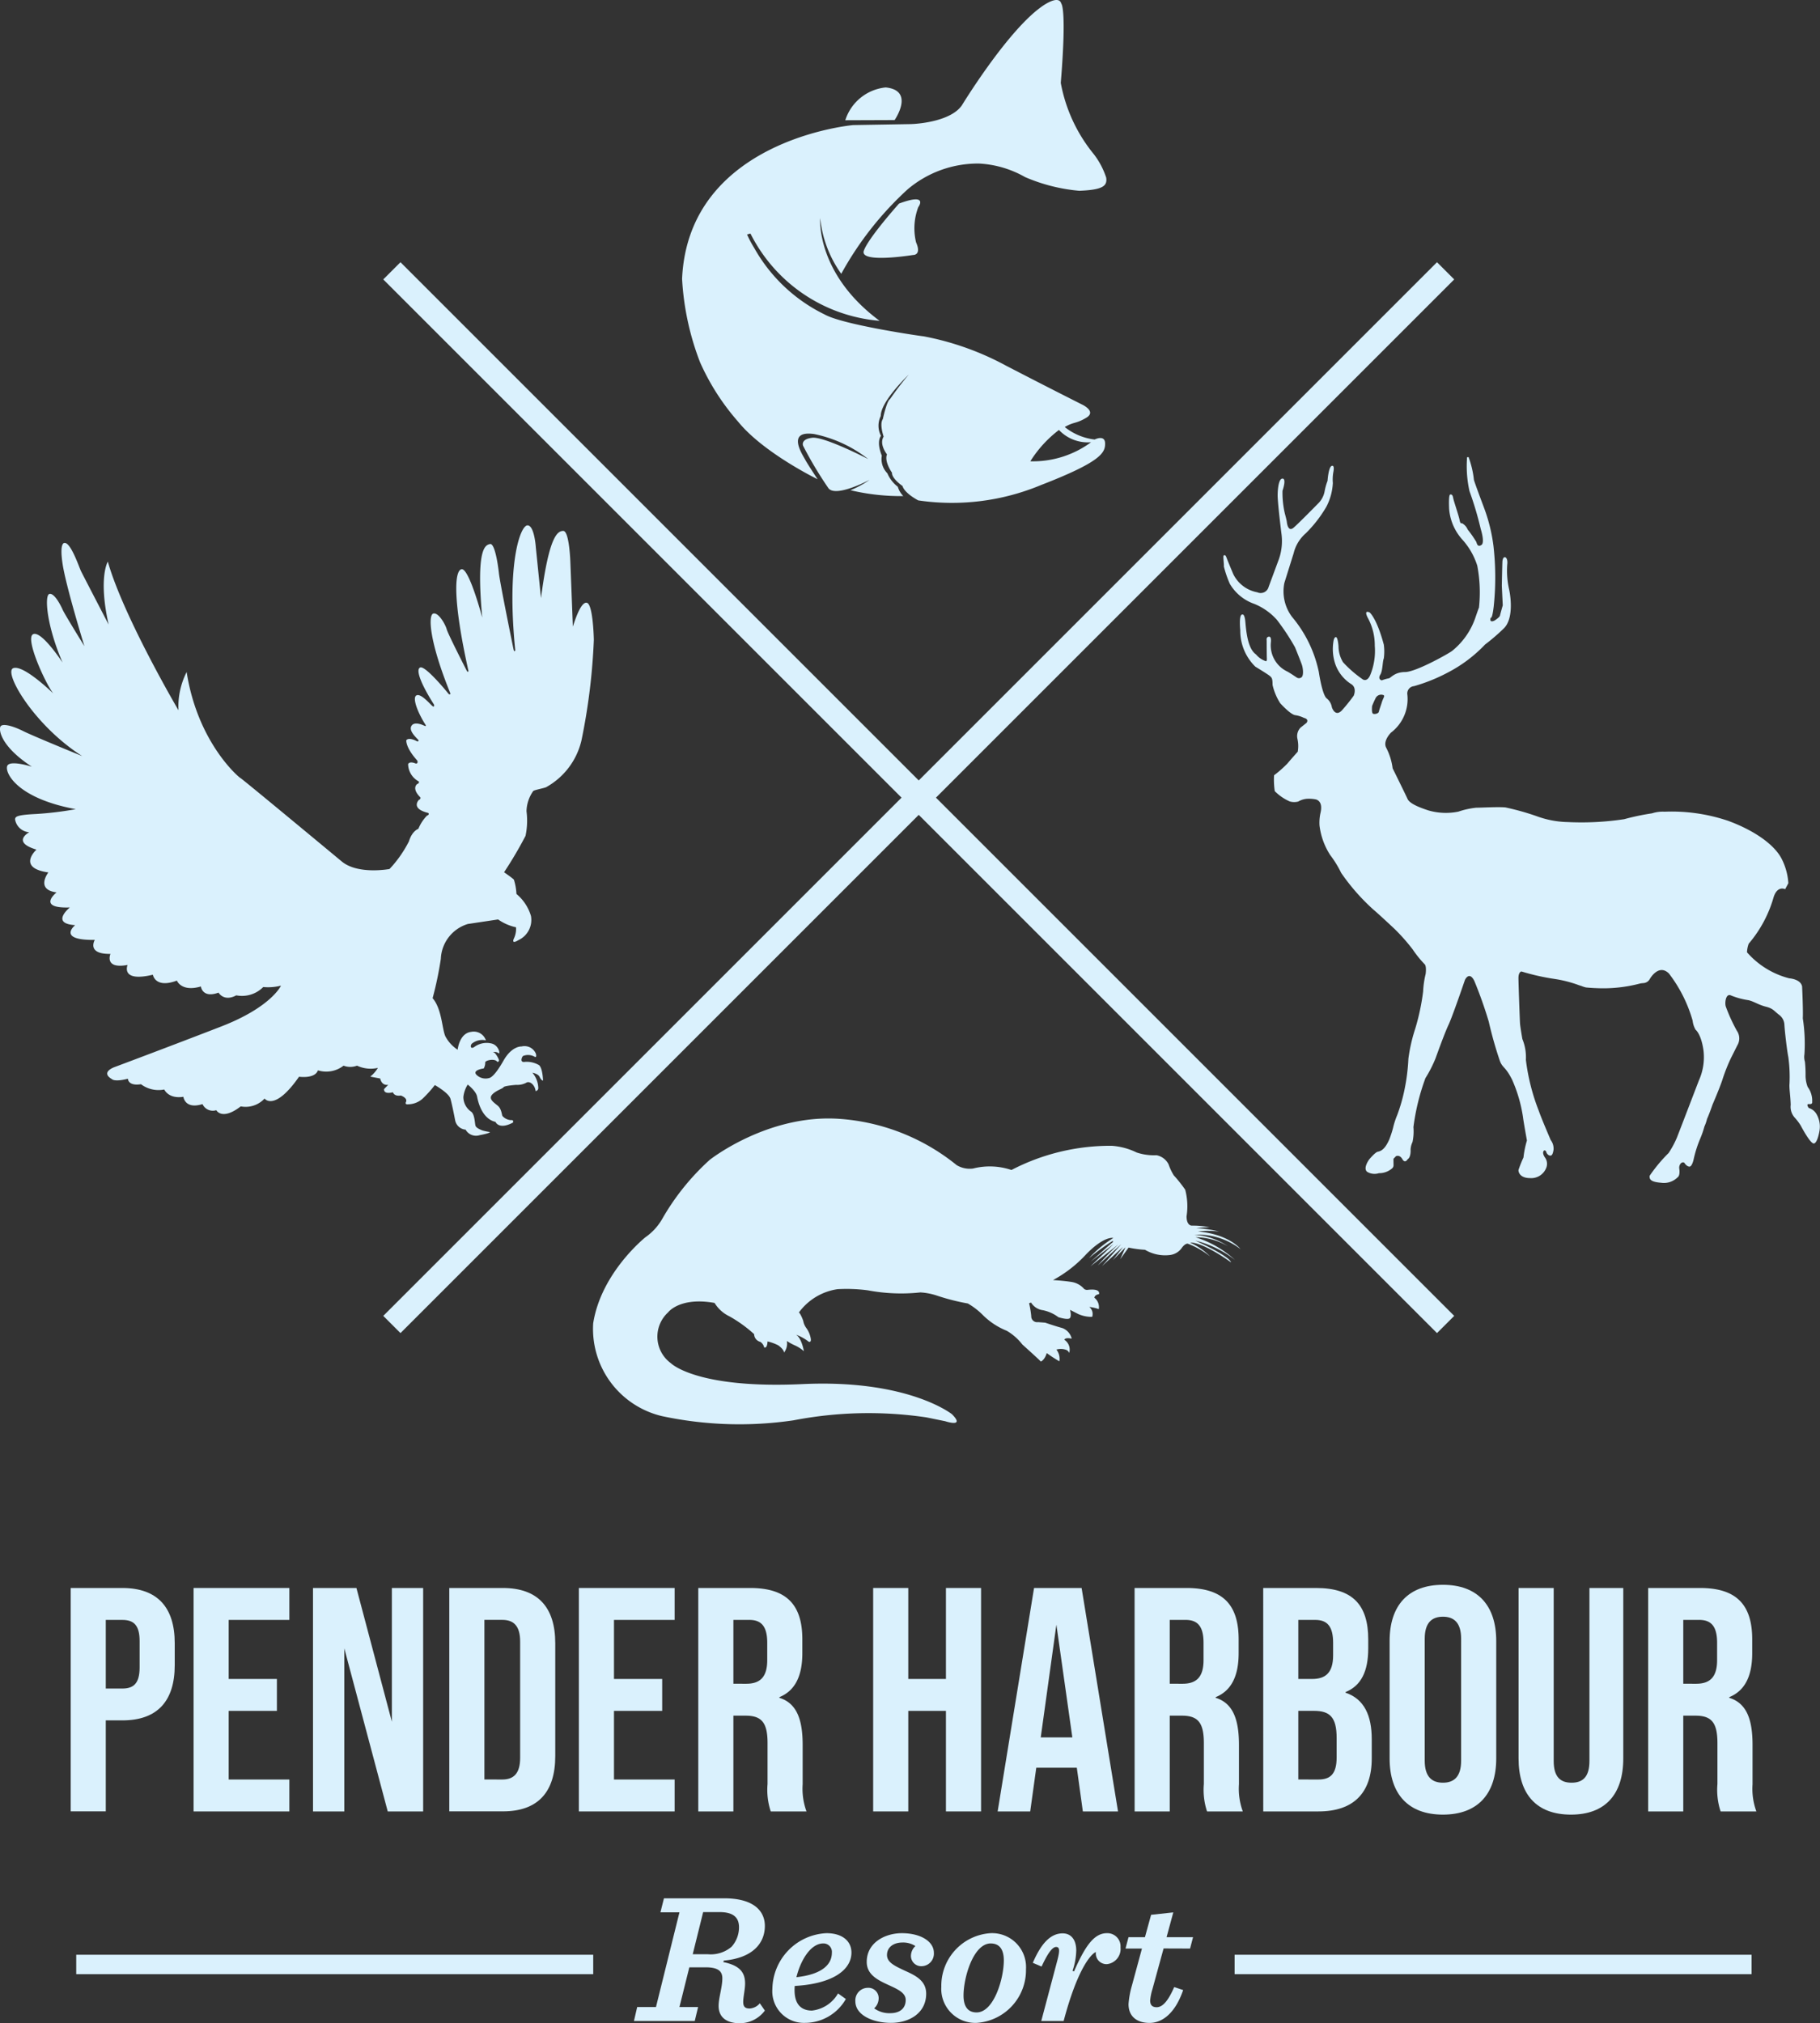 <svg xmlns="http://www.w3.org/2000/svg" width="155.002" height="172.321" viewBox="0 0 155.002 172.321">
  <rect x="0" y="0" width="155.002" height="172.321" fill="#333333" stroke="none"/>
  <g id="logo" transform="translate(-155.078 -79.674)">
    <g id="Group_102" data-name="Group 102">
      <g id="Group_95" data-name="Group 95">
        <path id="Path_270" data-name="Path 270" d="M278.927,191.748,234.789,147.61l44.138-44.138-1.466-1.466-44.138,44.138-44.138-44.138-1.466,1.466,44.138,44.138-44.138,44.138,1.466,1.466,44.138-44.138,44.138,44.138Z" fill="#daf1fd"/>
      </g>
      <path id="Path_271" data-name="Path 271" d="M236.157,200.127s-3.715-2.992-12.738-2.569-11.2-1.775-11.2-1.775a2.8,2.8,0,0,1-.246-4.329s.985-1.342,3.962-.808a3.006,3.006,0,0,0,1.268,1.143,11.274,11.274,0,0,1,2.1,1.515.692.692,0,0,0,.525.656.77.77,0,0,1,.333.477s.256.142.285-.513a4.027,4.027,0,0,1,.919.337c.214.16.464.384.487.612a1.263,1.263,0,0,0,.24-.988,4.256,4.256,0,0,0,.749.406,3.132,3.132,0,0,1,.7.464s-.182-1.122-.674-1.406a3.938,3.938,0,0,1,1.084.6s.218.1.182-.233a2.122,2.122,0,0,0-.4-.954,1.422,1.422,0,0,1-.243-.573c-.032-.125-.257-.676-.376-.726a4.964,4.964,0,0,1,3.291-1.988,13.683,13.683,0,0,1,2.6.1,15.318,15.318,0,0,0,4.462.175,5.444,5.444,0,0,1,1.4.27,18.553,18.553,0,0,0,2.638.673,6.094,6.094,0,0,1,1.318,1.024,6.121,6.121,0,0,0,1.995,1.3,4.58,4.58,0,0,1,1.328,1.168c.1.089,1.5,1.346,1.573,1.454,0,0,.315-.1.506-.721a12.06,12.06,0,0,0,1.076.7,1.288,1.288,0,0,0-.252-1,1.379,1.379,0,0,1,.82.021.445.445,0,0,1,.267.267.994.994,0,0,0-.408-1.119s.017-.225.624-.1a1.286,1.286,0,0,0-.794-.9c-.624-.17-1.464-.46-1.464-.46l-.612-.046a.5.5,0,0,1-.577-.516,8.29,8.29,0,0,0-.183-1.1l.168-.049a1.4,1.4,0,0,0,1.018.652,3.3,3.3,0,0,1,1.31.592s.821.268.98.075.011-.7.011-.7l.712.362a2.753,2.753,0,0,0,1.173.233.77.77,0,0,0-.244-.84,3.371,3.371,0,0,1,.807.184,1.014,1.014,0,0,0-.378-.973s.019-.245.392-.3c0,0,.224-.517-1-.364a.432.432,0,0,1-.261-.081,1.771,1.771,0,0,0-1.043-.592c-.689-.114-1.609-.164-1.609-.164a10.75,10.75,0,0,0,2.814-2.188c1.559-1.606,2.324-1.4,2.324-1.4a9.98,9.98,0,0,0-2.082,1.731,18.875,18.875,0,0,1,2.043-1.488s.052.128-.118.2l-1.761,1.57,1.94-1.495-1.971,1.9,2.379-1.872a23.184,23.184,0,0,0-1.758,1.8l2.006-1.818-1.64,1.866,1.787-1.629L249.861,187l1.068-1.089-.447,1.013.712-.993a9.056,9.056,0,0,0,1.4.189,3.351,3.351,0,0,0,2.1.447,1.437,1.437,0,0,0,1.054-.639s.231-.331.477-.333a6.99,6.99,0,0,1,1.909,1.089,5.514,5.514,0,0,0-1.7-1.175s.895-.158,3.486,1.681c0,0,.034-.449-3.042-1.853a8.976,8.976,0,0,1,3.385,1.653,8.975,8.975,0,0,0-3.363-1.939,5.565,5.565,0,0,1,2.754.764,5.814,5.814,0,0,0-2.861-.977,5.917,5.917,0,0,1,3.931,1.222s-.912-1.239-3.622-1.507a7.7,7.7,0,0,1,1.806.014,9.763,9.763,0,0,0-1.949-.291,10.026,10.026,0,0,1,1.135-.078,7.8,7.8,0,0,0-1.529-.137s-.432.008-.433-.792a5.546,5.546,0,0,0-.115-2.267,11.608,11.608,0,0,0-.974-1.224,4.61,4.61,0,0,1-.442-.937,1.456,1.456,0,0,0-1.03-.776,4.665,4.665,0,0,1-1.686-.231,5.732,5.732,0,0,0-2.112-.571,18.23,18.23,0,0,0-8.553,2.06,5.781,5.781,0,0,0-3.274-.125,2.146,2.146,0,0,1-1.395-.291,17.8,17.8,0,0,0-9.985-3.94c-6.106-.423-11.043,3.492-11.043,3.492a20.457,20.457,0,0,0-4.035,5.011,4.8,4.8,0,0,1-1.433,1.574s-3.779,3-4.458,7.339a7.634,7.634,0,0,0,5.846,7.9,31.6,31.6,0,0,0,11.222.36,33.66,33.66,0,0,1,11.31-.25l1.6.327S237.319,201.3,236.157,200.127Z" fill="#daf1fd"/>
      <path id="Path_272" data-name="Path 272" d="M170.974,136.911a6.476,6.476,0,0,0-.695,3.26s-4.686-7.968-6.019-12.664c0,0-.828,1.355.069,5.36,0,0-2.187-4.213-2.347-4.538s-.88-2.49-1.414-2.407c0,0-.454-.1-.152,1.833s1.849,6.951,1.849,6.951-1.681-2.715-1.85-3.1-.72-1.464-1.138-1.341-.241,2.665,1.128,5.837c0,0-1.8-2.755-2.508-2.411s1.031,4.159,1.716,5.045c0,0-2.517-2.468-3.4-2.156s1.742,4.866,5.869,7.492c0,0-4.145-1.689-5.034-2.134s-1.744-.663-1.922-.4-.009,1.694,2.668,3.437c0,0-1.841-.589-2.091-.083s.7,2.751,5.827,3.7a28.465,28.465,0,0,1-3.381.41c-1.628.079-1.771.218-1.788.454a1.308,1.308,0,0,0,1.209,1.1s-1.566.828.614,1.481c0,0-1.727,1.553,1.013,1.943,0,0-1.139,1.462.7,1.7,0,0-1.753,1.382,1.129,1.283,0,0-1.7,1.374.453,1.506,0,0-1.6,1.3,1.673,1.257,0,0-.739,1.225,1.334,1.193,0,0-.561,1.314,1.458.941,0,0-.64,1.5,2.153.832,0,0,.187,1.2,2.046.5,0,0,.374.993,2.046.5,0,0,.107,1.034,1.5.525,0,0,.453.805,1.512.231a2.535,2.535,0,0,0,2.295-.708,4.416,4.416,0,0,0,1.513-.119s-.81,1.819-5.09,3.479-9.084,3.458-9.084,3.458-1.246.428-.223,1.028c0,0,.205.26,1.361-.037,0,0-.009.643,1.112.469a2.485,2.485,0,0,0,1.984.449s.347.822,1.628.622c0,0,.115,1.092,1.628.623a.961.961,0,0,0,1.174.517s.471.919,2.082-.324a2.191,2.191,0,0,0,2.028-.667s.836,1.154,2.937-1.858c0,0,1.343.2,1.61-.543a2.387,2.387,0,0,0,2.18-.4,1.606,1.606,0,0,0,1.147,0,2.757,2.757,0,0,0,1.78.19,2.8,2.8,0,0,1-.65.743l.845.161s.1.627.685.535l-.354.362s-.1.483.754.276c0,0,.085.367.672.275,0,0,.591.2.44.545,0,0-.14.24.182.205a1.888,1.888,0,0,0,1.237-.485,10.149,10.149,0,0,0,1.037-1.154s1.183.662,1.33,1.165.4,1.836.4,1.836a.987.987,0,0,0,.889.795,1.018,1.018,0,0,0,1.208.469c.93-.174.861-.266.861-.266a4.9,4.9,0,0,1-.636-.134c-.16-.063-.5-.2-.579-.377s-.05-.941-.366-1.213a1.515,1.515,0,0,1-.676-1.266,2.5,2.5,0,0,1,.37-1.051s.713.546.8,1.028.431,1.889,1.565,2.15c0,0,.274.7,1.486.061,0,0,.1-.249-.156-.21a1.055,1.055,0,0,1-.738-.352c-.058-.108-.08-.6-.38-.86s-.812-.56-.527-.925.928-.539,1-.667,1.077-.2,1.077-.2a1.639,1.639,0,0,0,.847-.176c.283-.2.75.161.807.706a.261.261,0,0,0,.227-.3,2.084,2.084,0,0,0-.5-1.265s.491.084.615.356.3.362.292.291-.038-1.031-.338-1.29a2.08,2.08,0,0,0-1.179-.284c-.531.1-.262-.455-.186-.5a1.145,1.145,0,0,1,1.025.088s.158.049.065-.287a1.048,1.048,0,0,0-1.216-.609s-.817-.067-1.536,1.2c-.731,1.287-1.1,1.47-1.243,1.493a1.1,1.1,0,0,1-1.055-.274c-.407-.418.612-.547.612-.547a1,1,0,0,0,.127-.5c-.042-.183.828-.391,1.03-.058,0,0,.218,0,.113-.237s-.306-.565-.447-.587.263-.07.436.078.045-.678-.607-.825a1.774,1.774,0,0,0-1.456.3c-.334.227-.363-.133-.2-.29a1.415,1.415,0,0,1,1.188-.273,1.085,1.085,0,0,0-1.248-.725c-1.021.115-1.157,1.523-1.157,1.523A3.06,3.06,0,0,1,193,167.922c-.283-.671-.293-2.318-1.078-3.232a30.264,30.264,0,0,0,.7-3.349,3.238,3.238,0,0,1,2.3-2.97l2.578-.387a4.162,4.162,0,0,0,1.525.667,1.88,1.88,0,0,1-.169.931c-.225.488.169.295.38.16a1.89,1.89,0,0,0,1.06-2.063,3.885,3.885,0,0,0-1.234-1.865,4.888,4.888,0,0,0-.218-1.221c-.131-.141-.836-.629-.836-.629a34.094,34.094,0,0,0,1.827-3.1,6.246,6.246,0,0,0,.083-2.1,3.108,3.108,0,0,1,.578-1.724c.163-.1.841-.219,1.086-.316a6.148,6.148,0,0,0,3.023-4.017,52.727,52.727,0,0,0,1.048-8.541s-.057-3-.586-3.149-1.071,1.641-1.2,2.026l-.214-5.5s-.084-2.643-.6-2.649-1.222.5-1.9,5.724l-.439-4.31s-.12-1.907-.718-1.887-1.787,3.183-1.035,10.64c0,0-.087.233-.155-.121,0,0-1.138-5.545-1.237-6.448s-.373-2.569-.756-2.481-1.214.277-.664,6.263c0,0-1.134-4.29-1.776-4.116s-.677,2.937.6,8.649c0,0-.012.192-.136.007,0,0-1.612-3.15-1.714-3.543s-.691-1.453-1.138-1.34-.379,2.307,1.459,6.822c0,0-.058.155-.2-.028s-1.956-2.381-2.379-2.2.109,1.486,1.176,3.159c0,0,.064.238-.1.147s-.965-1.1-1.377-.938.078,1.462.762,2.522c0,0,.092.147-.1.074,0,0-.8-.415-1.084-.021s.283.934.576,1.239c0,0,.049.138-.12.106,0,0-.676-.391-.916-.091,0,0-.085.6.94,1.736,0,0,.1.291-.153.243,0,0-.487-.23-.634.055a1.717,1.717,0,0,0,.913,1.478s.065.15-.131.21c0,0-.534.346.26,1.142a.158.158,0,0,1-.118.208s-.759.746.789,1.117c0,0,.158.136-.113.237a3.543,3.543,0,0,0-.728,1.12s-.522.155-.8,1.06a10.045,10.045,0,0,1-1.655,2.36s-2.656.5-4.048-.625c0,0-8.463-7.029-8.641-7.118S171.906,142.9,170.974,136.911Z" fill="#daf1fd"/>
      <g id="Group_98" data-name="Group 98">
        <g id="Group_96" data-name="Group 96">
          <line id="Line_24" data-name="Line 24" x2="44.03" transform="translate(260.224 246.989)" fill="#daf1fd"/>
          <rect id="Rectangle_74" data-name="Rectangle 74" width="44.03" height="1.655" transform="translate(260.224 246.161)" fill="#daf1fd"/>
        </g>
        <g id="Group_97" data-name="Group 97">
          <line id="Line_25" data-name="Line 25" x2="44.03" transform="translate(161.57 246.989)" fill="#daf1fd"/>
          <rect id="Rectangle_75" data-name="Rectangle 75" width="44.03" height="1.655" transform="translate(161.57 246.161)" fill="#daf1fd"/>
        </g>
      </g>
      <g id="Group_99" data-name="Group 99">
        <path id="Path_273" data-name="Path 273" d="M161.1,214.925h4.4c2.991,0,4.459,1.658,4.459,4.7V221.5c0,3.044-1.468,4.7-4.459,4.7h-1.413v7.748H161.1Zm4.4,8.563c.952,0,1.468-.435,1.468-1.794v-2.257c0-1.359-.516-1.794-1.468-1.794h-1.413v5.845Z" fill="#daf1fd"/>
        <path id="Path_274" data-name="Path 274" d="M171.564,214.925h8.156v2.718h-5.166v5.03h4.106v2.718h-4.106v5.845h5.166v2.719h-8.156Z" fill="#daf1fd"/>
        <path id="Path_275" data-name="Path 275" d="M181.734,214.925h3.7l3.018,11.391V214.925h2.664v19.03H188.1l-3.7-13.892v13.892h-2.664Z" fill="#daf1fd"/>
        <path id="Path_276" data-name="Path 276" d="M193.342,214.925h4.567c2.99,0,4.458,1.658,4.458,4.7v9.624c0,3.045-1.468,4.7-4.458,4.7h-4.567Zm4.512,16.311c.952,0,1.523-.489,1.523-1.848v-9.9c0-1.359-.571-1.849-1.523-1.849h-1.522v13.593Z" fill="#daf1fd"/>
        <path id="Path_277" data-name="Path 277" d="M204.378,214.925h8.156v2.718h-5.166v5.03h4.106v2.718h-4.106v5.845h5.166v2.719h-8.156Z" fill="#daf1fd"/>
        <path id="Path_278" data-name="Path 278" d="M214.548,214.925h4.431c3.1,0,4.431,1.44,4.431,4.376v1.17c0,1.957-.625,3.208-1.957,3.751v.055c1.495.462,1.984,1.875,1.984,4.023v3.344a5.607,5.607,0,0,0,.327,2.311h-3.045a5.851,5.851,0,0,1-.272-2.338v-3.48c0-1.767-.517-2.338-1.876-2.338h-1.033v8.156h-2.99Zm4.078,8.155c1.114,0,1.794-.489,1.794-2.011V219.6c0-1.36-.462-1.958-1.523-1.958h-1.359v5.437Z" fill="#daf1fd"/>
        <path id="Path_279" data-name="Path 279" d="M229.442,214.925h2.99v7.748h3.208v-7.748h2.991v19.03H235.64v-8.564h-3.208v8.564h-2.99Z" fill="#daf1fd"/>
        <path id="Path_280" data-name="Path 280" d="M246.786,230.231h-3.453l-.516,3.724h-2.773l3.1-19.03h4.051l3.1,19.03H247.3Zm-.381-2.583-1.359-9.6-1.332,9.6Z" fill="#daf1fd"/>
        <path id="Path_281" data-name="Path 281" d="M251.706,214.925h4.431c3.1,0,4.431,1.44,4.431,4.376v1.17c0,1.957-.625,3.208-1.957,3.751v.055c1.495.462,1.984,1.875,1.984,4.023v3.344a5.607,5.607,0,0,0,.327,2.311h-3.045a5.85,5.85,0,0,1-.272-2.338v-3.48c0-1.767-.517-2.338-1.876-2.338H254.7v8.156h-2.99Zm4.077,8.155c1.115,0,1.795-.489,1.795-2.011V219.6c0-1.36-.463-1.958-1.523-1.958H254.7v5.437Z" fill="#daf1fd"/>
        <path id="Path_282" data-name="Path 282" d="M262.661,214.925h4.513c3.1,0,4.431,1.44,4.431,4.376v.762c0,1.957-.6,3.181-1.93,3.724v.055c1.6.544,2.229,1.957,2.229,3.969v1.631c0,2.936-1.55,4.513-4.54,4.513h-4.7Zm4.159,7.748c1.115,0,1.794-.49,1.794-2.012V219.6c0-1.36-.461-1.958-1.522-1.958h-1.441v5.03Zm.544,8.563c1.006,0,1.55-.462,1.55-1.876V227.7c0-1.767-.571-2.311-1.931-2.311h-1.332v5.845Z" fill="#daf1fd"/>
        <path id="Path_283" data-name="Path 283" d="M273.426,229.442V219.437c0-3.044,1.6-4.784,4.54-4.784s4.54,1.74,4.54,4.784v10.005c0,3.045-1.6,4.785-4.54,4.785S273.426,232.487,273.426,229.442Zm6.09.19V219.247c0-1.359-.6-1.876-1.55-1.876s-1.55.517-1.55,1.876v10.385c0,1.36.6,1.876,1.55,1.876S279.516,230.992,279.516,229.632Z" fill="#daf1fd"/>
        <path id="Path_284" data-name="Path 284" d="M284.408,229.442V214.925H287.4V229.66c0,1.359.571,1.848,1.522,1.848s1.522-.489,1.522-1.848V214.925h2.882v14.517c0,3.045-1.522,4.785-4.458,4.785S284.408,232.487,284.408,229.442Z" fill="#daf1fd"/>
        <path id="Path_285" data-name="Path 285" d="M295.445,214.925h4.431c3.1,0,4.431,1.44,4.431,4.376v1.17c0,1.957-.625,3.208-1.957,3.751v.055c1.5.462,1.985,1.875,1.985,4.023v3.344a5.607,5.607,0,0,0,.326,2.311h-3.045a5.859,5.859,0,0,1-.271-2.338v-3.48c0-1.767-.517-2.338-1.876-2.338h-1.034v8.156h-2.99Zm4.078,8.155c1.115,0,1.794-.489,1.794-2.011V219.6c0-1.36-.462-1.958-1.522-1.958h-1.36v5.437Z" fill="#daf1fd"/>
      </g>
      <g id="Group_100" data-name="Group 100">
        <path id="Path_286" data-name="Path 286" d="M209.345,250.614h1.6l2-8.069h-1.62l.3-1.191h5.114c2.669,0,3.479,1.191,3.479,2.35,0,1.462-1.017,2.732-3.494,2.955l-.048.127c1.4.286,1.858.873,1.858,1.827,0,.508-.159,1.127-.159,1.572s.207.556.556.556a1.23,1.23,0,0,0,.858-.445l.429.62a2.665,2.665,0,0,1-2.129,1.079c-1.111,0-1.81-.492-1.81-1.476,0-.684.317-1.589.317-2.351,0-.588-.333-.937-1.429-.937h-1.382l-.842,3.383h1.589l-.286,1.191h-5.178Zm6.035-4.495a2.729,2.729,0,0,0,2-.636,2.474,2.474,0,0,0,.635-1.715c-.016-.746-.445-1.239-1.652-1.239h-1.4l-.889,3.59Z" fill="#daf1fd"/>
        <path id="Path_287" data-name="Path 287" d="M222.764,248.819a2.909,2.909,0,0,0-.016.365c0,1.319.683,1.732,1.477,1.732a2.919,2.919,0,0,0,2.224-1.462l.667.477a4.021,4.021,0,0,1-3.478,2.033,2.691,2.691,0,0,1-2.78-2.891,4.831,4.831,0,0,1,4.606-4.749c1.366,0,2.128.683,2.128,1.652C227.592,247.4,226.1,248.628,222.764,248.819Zm.143-.747c2.208-.238,3.018-1.1,3.018-2.08a.718.718,0,0,0-.731-.794C224.082,245.2,223.24,246.706,222.907,248.072Z" fill="#daf1fd"/>
        <path id="Path_288" data-name="Path 288" d="M230.959,251.964c-1.493,0-3.034-.635-3.034-1.843a1.07,1.07,0,0,1,1.048-1.143.876.876,0,0,1,.937.873,1.156,1.156,0,0,1-.381.874,2.185,2.185,0,0,0,1.366.413c.81,0,1.318-.4,1.318-1.128,0-.6-.651-.9-1.461-1.271-.937-.428-1.858-.889-1.858-1.969,0-1.668,1.6-2.446,2.986-2.446,1.62,0,2.732.715,2.732,1.668a1.066,1.066,0,0,1-1.017,1.143.877.877,0,0,1-.937-.873,1.164,1.164,0,0,1,.381-.842,1.917,1.917,0,0,0-1.1-.3c-.763,0-1.319.4-1.319,1.064,0,.636.667.937,1.588,1.366.842.381,1.748.826,1.748,1.922C233.961,251.122,232.531,251.964,230.959,251.964Z" fill="#daf1fd"/>
        <path id="Path_289" data-name="Path 289" d="M242.457,247.39a4.5,4.5,0,0,1-4.193,4.574,2.9,2.9,0,0,1-3.018-3.081,4.487,4.487,0,0,1,4.193-4.559A2.89,2.89,0,0,1,242.457,247.39Zm-3-2.192c-1.477,0-2.319,2.89-2.319,4.431,0,1.017.429,1.445,1.112,1.445,1.477,0,2.319-2.89,2.319-4.431C240.567,245.626,240.138,245.2,239.455,245.2Z" fill="#daf1fd"/>
        <path id="Path_290" data-name="Path 290" d="M245.123,246.659c.239-.9.191-1.16-.1-1.16-.365,0-.778.683-1.239,1.668l-.746-.318c.683-1.588,1.477-2.509,2.541-2.509.683,0,1.159.492,1.159,1.477a5.745,5.745,0,0,1-.317,1.715l.127.048c.922-2.1,1.684-3.256,2.8-3.256a1.122,1.122,0,0,1,1.16,1.207,1.306,1.306,0,0,1-1.144,1.43.91.91,0,0,1-.953-1.033c-.46.191-1.6,1.541-2.747,5.877h-1.906Z" fill="#daf1fd"/>
        <path id="Path_291" data-name="Path 291" d="M254.176,245.626l-.953,3.479a4.483,4.483,0,0,0-.191.953c0,.428.222.572.556.572.572,0,1.048-.7,1.493-1.716l.762.254c-.778,2.256-2,2.8-2.858,2.8-1.049,0-1.795-.524-1.795-1.6a7.624,7.624,0,0,1,.286-1.573l.857-3.161h-1.4l.255-.968h1.4l.524-1.906,1.89-.207-.572,2.113h2.255l-.254.968Z" fill="#daf1fd"/>
      </g>
      <g id="Group_101" data-name="Group 101">
        <path id="Path_292" data-name="Path 292" d="M230.51,87.121a4.03,4.03,0,0,0-3.442,2.794l4.2-.015S233.027,87.377,230.51,87.121Z" fill="#daf1fd"/>
        <path id="Path_293" data-name="Path 293" d="M231.647,97.011s-2.607,2.906-3,4.016,4.188.365,4.188.365.755.045.261-1.075a5.087,5.087,0,0,1,.187-3S234.221,96.059,231.647,97.011Z" fill="#daf1fd"/>
        <path id="Path_294" data-name="Path 294" d="M245.42,86.734c.522-6.374.045-6.746.045-6.746-.234-.857-1.756.311-1.756.311-2.931,2.137-6.717,8.355-6.717,8.355-.934,1.329-3.583,1.549-4.175,1.582-.076,0-.118.006-.118.006l-4.954.084s-14.035,1.22-14.577,13.089a23.186,23.186,0,0,0,1.53,7.112,19.866,19.866,0,0,0,3.239,5.057c2.158,2.664,6.775,4.909,6.775,4.909s-.832-1.247-1.063-1.676-1.627-2.516.767-2.175a11.072,11.072,0,0,1,4.606,2.133s-3.748-1.938-4.771-1.816-.776.682-.776.682a32.634,32.634,0,0,0,2.171,3.633c.672.779,3.492-.732,3.492-.732a8.043,8.043,0,0,1-1.631.884,18.558,18.558,0,0,0,4.5.5,1.931,1.931,0,0,1-.467-.793,2.873,2.873,0,0,1-.889-1.149,1.71,1.71,0,0,1-.472-1.5c-.5-1.243-.072-1.685-.072-1.685a1.88,1.88,0,0,1-.021-1.688c0-1.089,1.71-2.872,2.391-3.538a25.668,25.668,0,0,0-1.594,2.087c-.29.163-.62,1.716-.62,1.716-.3.418.071,1.487.071,1.487-.407.655.286,1.511.286,1.511-.251.612.424,1.558.424,1.558-.028.509.9,1.136.9,1.136.169.623,1.337,1.225,1.337,1.225a19.692,19.692,0,0,0,10.438-1.3c5.108-1.977,5.483-2.749,5.477-3.542s-.889-.343-.889-.343a4.994,4.994,0,0,1-2.548-1.063c.793-.467.935-.254,1.834-.792s-.347-1.118-.347-1.118-2.81-1.41-6.511-3.329a24.123,24.123,0,0,0-6.994-2.487c-.343-.032-6.834-.982-8.409-1.85a13.81,13.81,0,0,1-6.022-5.678,9.683,9.683,0,0,1-.61-1.148l.29-.079a13.547,13.547,0,0,0,11,7.434c-5.45-4.036-5.059-8.744-5.059-8.744a9.833,9.833,0,0,0,1.793,4.74,27.989,27.989,0,0,1,5.643-7.184,9.259,9.259,0,0,1,6.1-2.206,8.835,8.835,0,0,1,3.911,1.151A14.89,14.89,0,0,0,247,95.923c1.986-.081,2.4-.4,2.287-1.125a6.7,6.7,0,0,0-1.04-1.975A13.391,13.391,0,0,1,245.42,86.734Zm-.155,29.561A3.377,3.377,0,0,0,248,117.339a8.347,8.347,0,0,1-5.173,1.624A10.019,10.019,0,0,1,245.265,116.295Z" fill="#daf1fd"/>
      </g>
      <path id="Path_295" data-name="Path 295" d="M309.732,174.482a1.126,1.126,0,0,0-.606-.438s-.282-.363.027-.334.261-.178.261-.178a1.962,1.962,0,0,0-.384-1.283,2.753,2.753,0,0,1-.18-.936,10.307,10.307,0,0,0-.053-1.207,1.414,1.414,0,0,1-.043-.635,14.049,14.049,0,0,0-.139-3.066c.039-.652-.059-2.717-.059-2.717-.13-.634-1.088-.688-1.088-.688a7.131,7.131,0,0,1-3.606-2.219,2.432,2.432,0,0,1,.147-.733,10.49,10.49,0,0,0,2.121-3.962c.329-1.021.982-.678.982-.678l.272-.511a5.251,5.251,0,0,0-.546-2.029c-.536-1.107-2.094-2.362-4.574-3.281a15.011,15.011,0,0,0-5.413-.78,2.987,2.987,0,0,0-1.08.139,20.786,20.786,0,0,0-2.373.5,24.285,24.285,0,0,1-4.785.245,8.138,8.138,0,0,1-2.693-.513,21.934,21.934,0,0,0-2.633-.736c-.618-.057-1.977.021-2.5.026a6.976,6.976,0,0,0-1.51.334,5.352,5.352,0,0,1-2.533-.1c-1.24-.4-1.676-.713-1.8-1s-1.262-2.593-1.262-2.593a5.2,5.2,0,0,0-.543-1.743c-.315-.584.4-1.291.4-1.291a3.592,3.592,0,0,0,1.4-3.225.627.627,0,0,1,.564-.736,14.715,14.715,0,0,0,2.876-1.158,11.936,11.936,0,0,0,3.173-2.385,16.871,16.871,0,0,0,1.607-1.383c.78-.771.623-2.47.445-3.31a7.2,7.2,0,0,1-.161-2.112c.057-.43-.084-.651-.223-.633s-.167.24-.182.3-.056,2.05-.055,2.13.079,1.667.079,1.667-.209.734-.238.877-.459.418-.459.418c-.508.243-.327-.251-.327-.251s.117.2.253-.94a23.694,23.694,0,0,0-.023-5.181,14.379,14.379,0,0,0-.79-3.2s-.841-2.232-.874-2.422a7.974,7.974,0,0,0-.452-1.918c-.171-.062-.138.144-.138.144a9.726,9.726,0,0,0,.214,2.747,28.815,28.815,0,0,1,.96,3.232s.367,1.141.06,1.35-.387-.075-.435-.249a9.061,9.061,0,0,0-.737-1.058,1.105,1.105,0,0,0-.5-.551s-.123.113-.188-.252-.5-1.616-.545-1.87-.111-.332-.25-.315-.115.812-.1,1.209a4.412,4.412,0,0,0,1.108,2.611,6.007,6.007,0,0,1,1.29,2.243,12.074,12.074,0,0,1,.145,3.574c-.046.08-.331.925-.331.925a6.213,6.213,0,0,1-1.948,2.753c-.23.193-3.07,1.8-4.012,1.806s-1.23.537-1.4.538a3.231,3.231,0,0,0-.57.165c-.093.017-.357-.139-.144-.475s.189-1.146.3-1.386a4.334,4.334,0,0,0,0-1.176c-.6-2.25-1.2-2.736-1.2-2.736s-.574-.312-.134.509a4.857,4.857,0,0,1,.565,2.331,5.4,5.4,0,0,1-.406,2.531c-.273.575-.615.324-.615.324a9.881,9.881,0,0,1-1.683-1.461,2.661,2.661,0,0,1-.385-1.363s-.054-.778-.224-.776-.212.4-.212.4a4.02,4.02,0,0,0,.159,1.889,3.328,3.328,0,0,0,1.392,1.734c.467.329.18.967.18.967a15.436,15.436,0,0,1-.976,1.218c-.6.674-.883-.229-.883-.229a1.209,1.209,0,0,0-.44-.758c-.389-.3-.672-2.25-.672-2.25a10.664,10.664,0,0,0-2.287-4.7,3.621,3.621,0,0,1-.648-2.886l.793-2.535a3.248,3.248,0,0,1,1.017-1.679,10.793,10.793,0,0,0,1.768-2.275,4.882,4.882,0,0,0,.551-2.023,3.531,3.531,0,0,1,.051-.97c.1-.574-.113-.492-.113-.492-.308.019-.388,1.275-.388,1.275a5.005,5.005,0,0,0-.253.909,1.934,1.934,0,0,1-.5.974s-1.651,1.686-2.125,2.1-.575-.328-.592-.487-.161-.681-.161-.681a7.719,7.719,0,0,1-.206-1.969s.375-1.052-.011-1.032-.4,1.291-.4,1.291c-.041.557.329,3.461.329,3.461a4.691,4.691,0,0,1-.211,2.068l-.886,2.393a.7.7,0,0,1-.968.471,2.854,2.854,0,0,1-2.055-1.568c-.032-.08-.427-1.013-.539-1.314s-.142-.285-.249-.268.023.731-.006.938a8.918,8.918,0,0,0,.509,1.489,3.9,3.9,0,0,0,2.087,1.71,5.22,5.22,0,0,1,1.914,1.347,19.507,19.507,0,0,1,1.553,2.352s.475,1.171.587,1.5c.1.3.164.936-.051,1.065a.342.342,0,0,1-.417-.012c-.078-.046-.482-.328-.762-.484a2.473,2.473,0,0,1-1.415-2.5s.072-.509-.175-.475-.182.32-.182.32,0,1.24.015,1.526-.09.239-.09.239a1.869,1.869,0,0,1-.84-.579c-.746-.517-.84-2.153-.909-2.836s-.268-.553-.268-.553c-.294,0-.157,1.336-.157,1.336a4.268,4.268,0,0,0,1.283,3.1s1.057.641,1.244.8.219.267.224.76a4.9,4.9,0,0,0,.649,1.551s.86.96,1.277,1.019a2.563,2.563,0,0,1,.744.231c.48.122.22.427.22.427s-.4.322-.505.4a1.044,1.044,0,0,0-.268.957,2.805,2.805,0,0,1,.026,1.1s-.549.609-.87.994a9.588,9.588,0,0,1-1.147,1.013,6.64,6.64,0,0,0,.06,1.35,4.149,4.149,0,0,0,1.275.877,1.353,1.353,0,0,0,.726.009,1.718,1.718,0,0,1,.693-.23,2.921,2.921,0,0,1,.834.055c.264.093.529.36.382,1.077a3.862,3.862,0,0,0-.1,1.129,5.945,5.945,0,0,0,.906,2.517,8.969,8.969,0,0,1,.942,1.532,17.855,17.855,0,0,0,2.735,3.118c.42.346,1.793,1.635,1.793,1.635a16.235,16.235,0,0,1,1.562,1.763,9.054,9.054,0,0,0,1.033,1.277c.156.189.07.81.07.81a7.8,7.8,0,0,0-.216,1.5,19.082,19.082,0,0,1-.663,3.137,14.138,14.138,0,0,0-.591,2.581,16.59,16.59,0,0,1-.329,2.625,14.361,14.361,0,0,1-.626,2.184,6.7,6.7,0,0,0-.359,1.116,9.177,9.177,0,0,1-.314.956c-.393.894-.747.993-.978,1.043s-.735.66-.735.66-.548.736-.174,1.05a1.214,1.214,0,0,0,1.005.117,1.667,1.667,0,0,0,1.123-.409.353.353,0,0,0,.121-.287l-.006-.525.214-.224s.307-.162.543.248.448.012.448.012c.307-.178.254-.845.254-.845a1.69,1.69,0,0,1,.164-.622,4.383,4.383,0,0,0,.079-1.272,18.869,18.869,0,0,1,1.023-4.174,10.661,10.661,0,0,0,.863-1.693s.75-2.1,1.1-2.84,1.4-3.828,1.4-3.828.362-.8.8.087a35.909,35.909,0,0,1,1.225,3.451,33.356,33.356,0,0,0,.945,3.344c.239.649.468.456,1.052,1.626a12.286,12.286,0,0,1,.928,3.216c.035.318.329,1.951.329,1.951a8.109,8.109,0,0,0-.294,1.45,9.608,9.608,0,0,0-.421,1.053c-.029.191.131.7.98.7a1.365,1.365,0,0,0,1.366-.841.91.91,0,0,0-.1-.92s-.219-.3-.129-.508.232,0,.232,0a.475.475,0,0,0,.25.331c.2.078.309-.019.382-.465a1.206,1.206,0,0,0-.241-.839s-.791-1.836-1.014-2.485a17.846,17.846,0,0,1-1.1-4.343,4.08,4.08,0,0,0-.3-1.777c-.033-.19-.181-1.047-.2-1.332s-.126-3.257-.132-3.829.256-.59.256-.59a19.176,19.176,0,0,0,2.833.638,10.446,10.446,0,0,1,2.029.519c.085.03.167.056.248.08a2.174,2.174,0,0,0,.4.126c.143.013.282.024.419.033s.273.019.407.021a12.3,12.3,0,0,0,3.8-.4c.074-.011.149-.019.224-.026a.673.673,0,0,0,.583-.371s.743-1.311,1.617-.446a11.977,11.977,0,0,1,2.018,4.016,1.937,1.937,0,0,0,.255.776s.467.345.667,1.741a4.833,4.833,0,0,1-.391,2.579s-1.609,4.2-1.865,4.85a7.856,7.856,0,0,1-.712,1.326,13.068,13.068,0,0,0-1.617,1.94c-.028.286.067.523.979.593a1.652,1.652,0,0,0,1.4-.459c.245-.161.147-.733.147-.733a.563.563,0,0,1,.119-.446c.168-.176.308-.066.308-.066s.173.3.42.329.38-.64.38-.64a10.074,10.074,0,0,1,.553-1.737,7.9,7.9,0,0,0,.36-1.037,3.467,3.467,0,0,0,.225-.654c.2-.431.466-1.213.466-1.213s.679-1.564.888-2.265a15.03,15.03,0,0,1,.678-1.692l.545-1.086a1.146,1.146,0,0,0-.044-1.255,14.608,14.608,0,0,1-.932-2.04c-.111-.3-.012-1.176.438-.958a6.349,6.349,0,0,0,1.471.4c.449.091.869.4,1.5.556s.7.375,1.134.7a1.1,1.1,0,0,1,.441.806c.038.683.24,2.333.338,2.793a12.539,12.539,0,0,1,.1,2.256c-.042.366.089,1.111.1,1.81a1.372,1.372,0,0,0,.367,1.109,4.625,4.625,0,0,1,.485.646s.819,1.581,1.128,1.53.468-1.053.468-1.053A2.114,2.114,0,0,0,309.732,174.482Zm-36.8-35.411a3.54,3.54,0,0,0-.165.4c-.015.08-.225.654-.255.813s-.337.242-.492.18-.084-.666-.084-.666.09-.24.3-.671a.53.53,0,0,1,.677-.245C273.008,138.928,272.928,139.071,272.928,139.071Z" fill="#daf1fd"/>
    </g>
  </g>
</svg>
